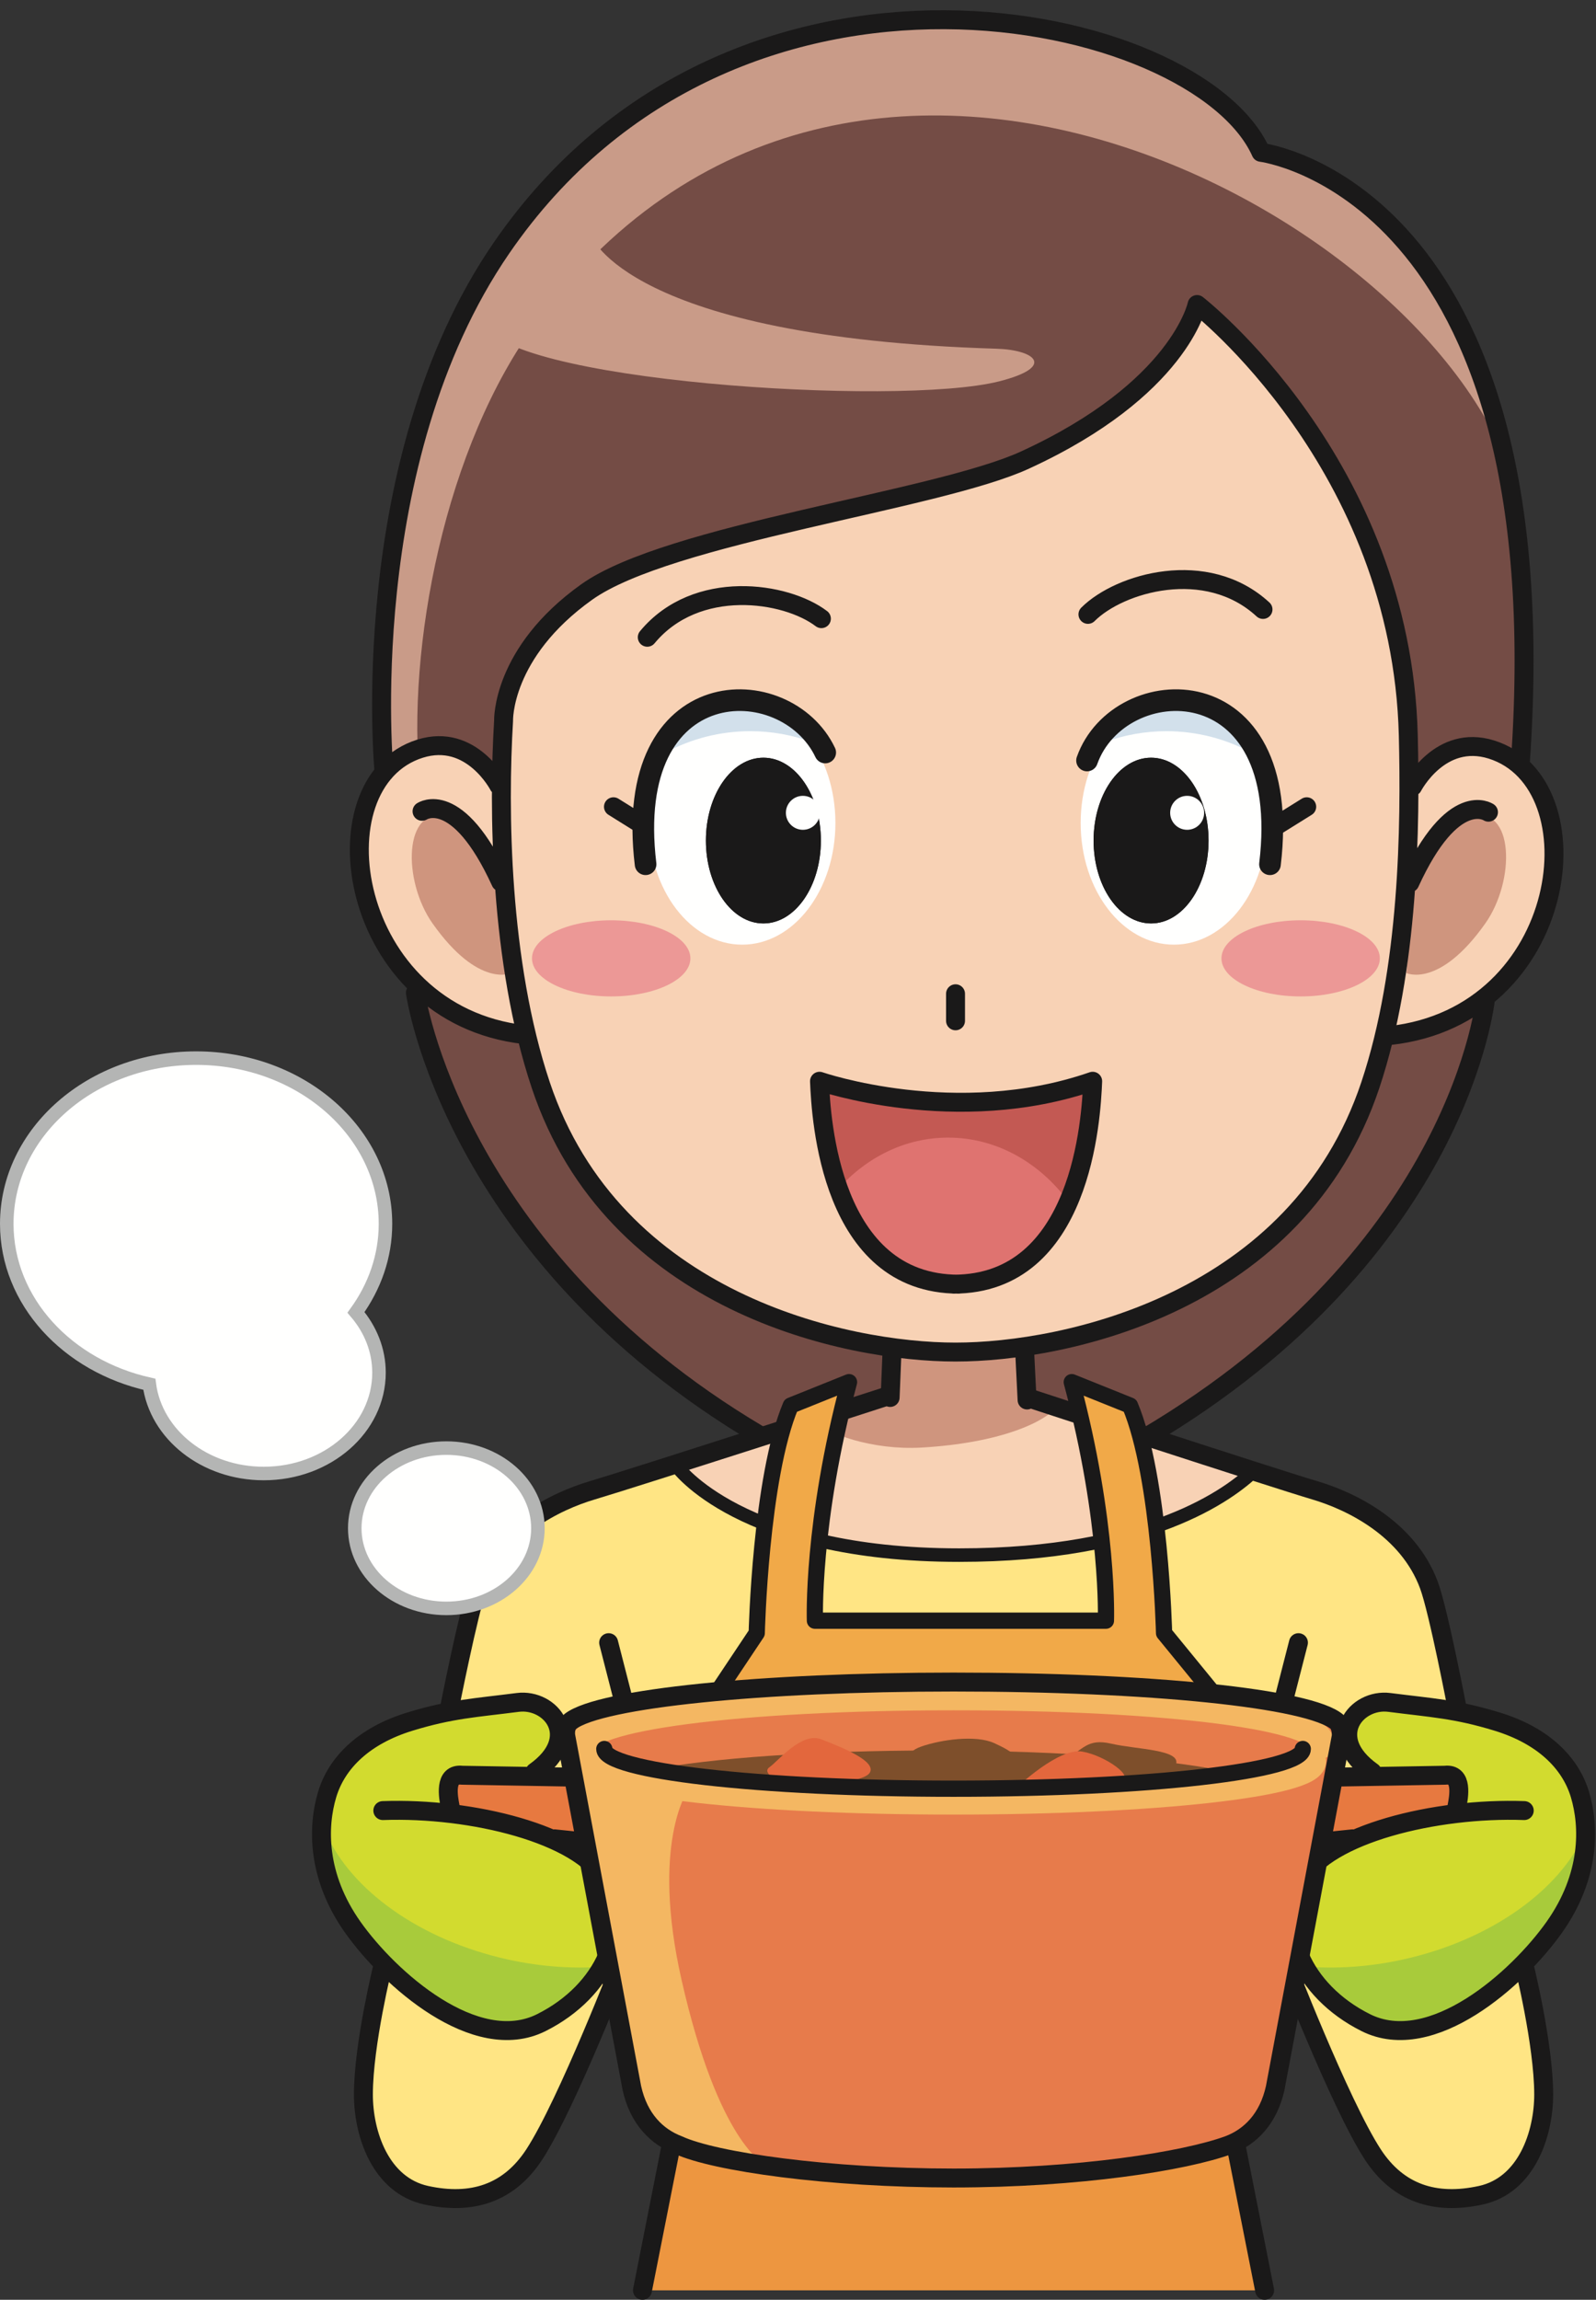 <?xml version="1.0" encoding="UTF-8"?>
<!DOCTYPE svg PUBLIC "-//W3C//DTD SVG 1.1//EN" "http://www.w3.org/Graphics/SVG/1.1/DTD/svg11.dtd">
<svg version="1.1" xmlns="http://www.w3.org/2000/svg" xmlns:xlink="http://www.w3.org/1999/xlink" x="0" y="0" width="590" height="850" viewBox="0, 0, 590, 850">
  <rect x="0" y="0" width="590" height="850" fill="#333333" stroke="none"/>
  <g id="Layer_1">
    <g>
      <path d="M247.21,778.435 L240,720.875 L230.625,723.375 C230.625,723.375 209.725,777.55 197.5,796.295 C188.125,810.67 174.425,815.035 157.535,811.345 C140.645,807.635 134.305,788.65 134.34,774 C134.38,755.36 141.615,726.2 141.615,726.2 L165.935,632.435 C165.935,632.435 173.21,595.395 176.75,585.865 C184.47,565.085 205.375,554.84 218.905,550.83 C225.45,548.89 244.98,542.685 265.805,536.02 L438.88,536.02 C459.705,542.685 479.24,548.89 485.78,550.83 C499.315,554.84 520.22,565.085 527.94,585.865 C531.48,595.395 538.75,632.435 538.75,632.435 L563.07,726.2 C563.07,726.2 570.31,755.36 570.35,774 C570.38,788.65 564.045,807.635 547.155,811.345 C530.265,815.035 516.565,810.67 507.19,796.295 C494.96,777.55 474.06,723.375 474.06,723.375 L464.685,720.875 L457.48,778.435 L247.21,778.435" fill="#FFE584"/>
      <path d="M466.155,56.3 C442.72,3.8 271.465,-33.7 185.345,91.715 C130.92,170.975 140.89,281.76 140.89,281.76 L165.97,368.8 L152.455,366.945 C152.455,366.945 173.775,474.425 281.9,529.425 L417.78,536.405 C521.605,474.35 545.465,389.9 550.3,372.615 L550.935,372.29 L562.395,278.69 C577.19,66.815 466.155,56.3 466.155,56.3" fill="#744C45"/>
      <path d="M198.57,118.8 C319.4,-43.7 546.07,89.635 561.9,188.8 C547.74,76.3 466.155,56.3 466.155,56.3 C442.72,3.8 271.465,-33.7 185.345,91.715 C130.92,170.975 140.89,281.76 140.89,281.76 C140.89,281.76 155.655,289.32 155.235,289.63 C150.235,239.63 164.315,164.865 198.57,118.8" fill="#C99B88"/>
    </g>
    <path d="M321.875,519 L250.935,541.81 C250.935,541.81 263.125,564.625 310.315,571.5 C357.5,578.375 391.56,571.81 396.875,571.185 C402.185,570.56 436.25,561.5 445.625,556.81 C455,552.125 460.625,544 460.625,544 L380.315,515.875 L321.875,519" fill="#F8D2B5"/>
    <path d="M332.965,475.875 L378.125,476.5 L380.315,515.875 L391.46,519.02 C386.875,525.68 369.375,533.395 340.53,535.025 C322.685,536.03 305.03,529.915 301.6,525.015 L330.86,516.425 L332.965,475.875" fill="#CF957E"/>
    <path d="M178.645,118.795 C183.635,140.785 331.86,150.495 369.42,140.93 C390.375,135.59 382.78,129.33 368.355,128.885 C231.845,124.725 218.495,87.08 218.495,87.08 L178.645,118.795" fill="#C99B88"/>
    <g>
      <path d="M184.405,290.355 C184.405,290.355 174.31,270.76 155.31,276.7 C115.685,289.08 128.395,374.975 193.87,382.39" fill="#F8D2B5"/>
      <path d="M522.24,290.685 C522.24,290.685 532.34,271.09 551.335,277.025 C590.96,289.41 580.435,375.31 513.93,382.715" fill="#F8D2B5"/>
    </g>
    <path d="M520.61,271.855 C521.42,305.065 520.94,358.045 506.575,401.045 C479.7,481.49 393.95,499.72 353.235,499.72 C312.535,499.72 226.78,481.49 199.905,401.045 C184.72,355.595 184.2,298.97 186.16,266.385 C186.16,266.385 185.345,241.3 216.9,218.8 C247.18,197.21 346.14,185.08 378.88,170.05 C436.09,143.8 442.525,112.55 442.525,112.55 C442.525,112.55 518.15,171.3 520.61,271.855" fill="#F8D2B5"/>
    <path d="M255.22,354.205 C255.22,361.98 242.11,368.28 225.945,368.28 C209.775,368.28 196.665,361.98 196.665,354.205 C196.665,346.435 209.775,340.135 225.945,340.135 C242.11,340.135 255.22,346.435 255.22,354.205" fill="#EC9896"/>
    <path d="M510.095,354.205 C510.095,361.98 496.975,368.28 480.815,368.28 C464.645,368.28 451.54,361.98 451.54,354.205 C451.54,346.435 464.645,340.135 480.815,340.135 C496.975,340.135 510.095,346.435 510.095,354.205" fill="#EC9896"/>
    <path d="M189.07,359.63 L186.155,325.88 C186.155,325.88 177.94,304.95 165.32,301.715 C149.075,297.55 148.745,325.51 159.905,341.3 C176.985,365.465 189.07,359.63 189.07,359.63" fill="#CF957E"/>
    <path d="M519.905,359.63 L522.825,325.88 C522.825,325.88 531.04,304.95 543.655,301.715 C559.905,297.55 560.24,325.51 549.075,341.3 C531.995,365.465 519.905,359.63 519.905,359.63" fill="#CF957E"/>
    <path d="M190.41,674.93 C206.175,679.38 219,686.215 223.855,694.92 C233.355,711.94 223.855,735.69 200.105,747.565 C175.745,759.73 143.895,731.335 130.435,712.335 C116.98,693.335 117.425,674.955 120.94,663.25 C124.5,651.375 134.67,641.49 151.42,636.335 C166.855,631.59 176.005,631.195 191.395,629.21 C203.665,627.625 215.54,642.27 197.725,654.93 L190.41,674.93" fill="#D2DB2F"/>
    <path d="M166.46,667.995 C165.67,664.03 164.085,655.33 170.815,656.12 L217.125,656.91 L222.665,681.455 L205,679.625 L166.46,667.995" fill="#E77940"/>
    <path d="M514.275,674.93 C498.51,679.38 485.69,686.215 480.83,694.92 C471.335,711.94 480.83,735.69 504.58,747.565 C528.94,759.73 560.79,731.335 574.25,712.335 C587.71,693.335 587.26,674.955 583.75,663.25 C580.185,651.375 570.02,641.49 553.27,636.335 C537.83,631.59 528.68,631.195 513.29,629.21 C501.02,627.625 489.15,642.27 506.965,654.93 L514.275,674.93" fill="#D2DB2F"/>
    <path d="M538.23,667.995 C539.02,664.03 540.605,655.33 533.875,656.12 L487.565,656.91 L482.02,681.455 L499.69,679.625 L538.23,667.995" fill="#E77940"/>
    <path d="M453.73,778.435 L467.185,846.5 L237.5,846.5 L250.96,778.435" fill="#ED9640"/>
    <path d="M518.635,724.23 C505.92,727.035 493.505,727.76 482.03,726.79 C486.575,734.94 494.22,742.385 504.58,747.565 C528.94,759.73 560.79,731.335 574.25,712.335 C583.025,699.94 585.87,687.83 585.825,677.64 C576.67,698.41 551.3,717.015 518.635,724.23" fill="#A8CB3B"/>
    <path d="M187.775,724.23 C200.49,727.035 212.9,727.76 224.375,726.79 C219.83,734.94 212.19,742.385 201.825,747.565 C177.465,759.73 145.615,731.335 132.16,712.335 C123.38,699.94 120.535,687.83 120.58,677.64 C129.735,698.41 155.105,717.015 187.775,724.23" fill="#A8CB3B"/>
    <path d="M328.905,515.72 C328.905,515.72 234.935,546.08 218.905,550.83 C205.375,554.84 184.47,565.085 176.75,585.865 C173.21,595.395 165.935,632.435 165.935,632.435 M329.06,516.5 L329.74,499.675 M379.685,517.435 L378.75,498.69" fill-opacity="0" stroke="#1A1919" stroke-width="7" stroke-linecap="round" stroke-linejoin="round"/>
    <path d="M463.945,543.215 C454.705,552.24 424.65,574.765 354.59,574.765 C273.6,574.765 250.29,542.01 250.29,542.01" fill-opacity="0" stroke="#1A1919" stroke-width="5" stroke-linecap="round" stroke-linejoin="round"/>
    <path d="M379.685,516.5 C379.685,516.5 470.065,546.08 486.095,550.83 C499.63,554.84 520.53,565.085 528.25,585.865 C531.79,595.395 538.75,631.81 538.75,631.81" fill-opacity="0" stroke="#1A1919" stroke-width="7" stroke-linecap="round" stroke-linejoin="round"/>
    <path d="M454.17,632.75 L430.325,603.585 C430.325,603.585 428.975,546.215 417.745,519.49 L396.205,510.835 C410.135,562.78 408.83,599 408.83,599 L301.255,599 C301.255,599 299.945,562.78 313.865,510.835 L292.32,519.49 C281.1,546.215 279.745,603.585 279.745,603.585 L259.17,634.415" fill="#F1A948"/>
    <path d="M454.17,632.75 L430.325,603.585 C430.325,603.585 428.975,546.215 417.745,519.49 L396.205,510.835 C410.135,562.78 408.83,599 408.83,599 L301.255,599 C301.255,599 299.945,562.78 313.865,510.835 L292.32,519.49 C281.1,546.215 279.745,603.585 279.745,603.585 L259.17,634.415" fill-opacity="0" stroke="#1A1919" stroke-width="6" stroke-linecap="round" stroke-linejoin="round"/>
    <path d="M303.65,228.655 C290.53,218.655 257.405,213.655 239.28,235.53 M184.405,290.355 C184.405,290.355 174.31,270.76 155.31,276.7 C115.685,289.08 128.395,374.975 193.87,382.39 M156.02,299.855 C156.02,299.855 169.08,290.95 185.115,325.98 M520.61,271.855 C521.42,305.065 520.94,358.045 506.575,401.045 C479.7,481.49 393.95,499.72 353.235,499.72 C312.535,499.72 226.78,481.49 199.905,401.045 C184.72,355.595 184.2,298.97 186.16,266.385 C186.16,266.385 185.345,241.3 216.9,218.8 C247.18,197.21 346.14,185.08 378.88,170.05 C436.09,143.8 442.525,112.55 442.525,112.55 C442.525,112.55 518.15,171.3 520.61,271.855 z M402.185,227.07 C413.845,215.4 446,206 466.9,225.25 M522.24,290.685 C522.24,290.685 532.34,271.09 551.335,277.025 C590.96,289.41 580.435,375.31 513.93,382.715 M550.25,300.185 C550.25,300.185 537.19,291.28 521.155,326.31 M141.985,285.56 C141.985,285.56 130.92,170.975 185.345,91.715 C271.465,-33.7 442.72,3.8 466.155,56.3 C466.155,56.3 576.83,69.735 562.045,281.61 M153.57,366.925 C153.57,366.925 166.905,462.895 280.575,530.335 M549.195,368.8 C549.195,368.8 540.315,462.26 423.385,531.345 M197.725,654.93 C215.54,642.27 203.665,627.625 191.395,629.21 C176.005,631.195 166.855,631.59 151.42,636.335 C134.67,641.49 124.5,651.375 120.94,663.25 C117.425,674.955 116.98,693.335 130.435,712.335 C143.895,731.335 175.745,759.73 200.105,747.565 C223.855,735.69 233.355,711.94 223.855,694.92 C214.355,677.895 174.375,668 141.52,669.185 M217.125,656.91 L170.815,656.12 C164.085,655.33 165.67,664.03 166.46,667.995 M487.87,656.91 L534.19,656.12 C540.915,655.33 539.33,664.03 538.535,667.995 M205,679.625 L222.665,681.455 M500,679.625 L482.335,681.455 M250.96,778.435 L237.5,846.5 M454.04,778.435 L467.5,846.5 M225,607.125 L231.25,631.5 M480,607.125 L473.75,631.5 M230.625,723.375 C230.625,723.375 209.725,777.55 197.5,796.295 C188.125,810.67 174.425,815.035 157.535,811.345 C140.645,807.635 134.305,788.65 134.34,774 C134.38,755.36 141.615,726.2 141.615,726.2 M474.375,723.375 C474.375,723.375 495.275,777.55 507.5,796.295 C516.875,810.67 530.575,815.035 547.465,811.345 C564.355,807.635 570.695,788.65 570.665,774 C570.62,755.36 563.385,726.2 563.385,726.2 M507.275,654.93 C489.465,642.27 501.335,627.625 513.605,629.21 C528.995,631.195 538.145,631.59 553.585,636.335 C570.33,641.49 580.5,651.375 584.065,663.25 C587.575,674.955 588.02,693.335 574.56,712.335 C561.105,731.335 529.255,759.73 504.895,747.565 C481.145,735.69 471.645,711.94 481.145,694.92 C490.645,677.895 530.625,668 563.475,669.185" fill-opacity="0" stroke="#1A1919" stroke-width="7" stroke-linecap="round" stroke-linejoin="round"/>
    <path d="M352.5,623.865 C432.75,623.865 495.825,632.945 495.825,641.725 L471.415,771.72 C468.865,783.25 462.075,789.84 454.2,792.825 C439.775,797.63 398.66,802.505 352.5,802.505 C306.335,802.505 265.22,797.63 250.795,792.825 C242.92,789.84 236.125,783.25 233.58,771.72 L209.17,639.755 C209.17,630.975 272.245,623.865 352.5,623.865" fill="#E77940"/>
    <path d="M352.5,623.865 C432.75,623.865 495.825,632.945 495.825,641.725 L471.415,771.72 C468.865,783.25 462.075,789.84 454.2,792.825 C439.775,797.63 398.66,802.505 352.5,802.505 C306.335,802.505 265.22,797.63 250.795,792.825 C242.92,789.84 236.125,783.25 233.58,771.72 L209.17,639.755 C209.17,630.975 272.245,623.865 352.5,623.865" fill="#E77B4B"/>
    <path d="M354.385,474.625 C306.905,474.625 303.515,413.375 302.95,399.625 C302.95,399.625 353.435,417.125 403.935,399.625 C403.37,413.375 399.98,474.625 352.5,474.625" fill="#DF7370"/>
    <path d="M350.51,420.455 C368.37,420.455 384.325,429.685 395,444.175 C402.57,426.655 403.645,406.755 403.935,399.625 C353.435,417.125 302.95,399.625 302.95,399.625 C303.215,406.1 304.11,423.13 309.955,439.33 C320.435,427.67 334.72,420.455 350.51,420.455" fill="#C35953"/>
    <path d="M354.385,474.625 C306.905,474.625 303.515,413.375 302.95,399.625 C302.95,399.625 353.435,417.125 403.935,399.625 C403.37,413.375 399.98,474.625 352.5,474.625" fill-opacity="0" stroke="#1A1919" stroke-width="7" stroke-linecap="round" stroke-linejoin="round"/>
    <path d="M216.095,644.985 C213.765,634.815 273.165,627.125 352.5,627.125 C431.825,627.125 489.99,634.49 488.31,644.985 M219.8,650.98 C219.8,659.095 278.205,665.665 352.5,665.665 C426.805,665.665 485.205,659.095 485.205,650.98" fill-opacity="0" stroke="#F4B762" stroke-width="10" stroke-linecap="round" stroke-linejoin="round"/>
    <path d="M238.34,783.76 L212.325,648.405 L254.17,661.92 C254.17,661.92 240.56,681.465 251.94,731.705 C265.635,792.19 282.745,799.96 282.745,799.96 L253.75,794.42 L238.34,783.76" fill="#F4B762"/>
    <path d="M495.825,641.725 L471.415,771.72 C468.865,783.25 462.075,789.84 454.2,792.825 C437.915,798.79 398.66,804.985 352.5,804.985 C306.335,804.985 264.165,799 250.795,792.825 C242.92,789.84 236.125,783.25 233.58,771.72 L209.17,641.725 C209.17,641.725 208.44,637.985 210.98,636.135 C222.095,627.695 281.5,621.68 352.5,621.68 C424.64,621.68 484.275,627.63 494.355,636.46 C496.095,638.295 495.825,641.725 495.825,641.725 z" fill-opacity="0" stroke="#1A1919" stroke-width="7" stroke-linecap="round" stroke-linejoin="round"/>
    <path d="M456.38,655.435 C435.44,650.405 393.565,646.975 345.28,646.975 C301.385,646.975 262.79,649.81 240.395,654.1 C263.285,658.3 304.535,661.1 352.5,661.1 C395.185,661.1 432.535,658.88 456.38,655.435" fill="#7E4F2B"/>
    <path d="M392.88,650.86 C400.71,646.6 401.73,642.355 410.91,644.48 C420.09,646.6 436.75,646.6 434.71,652.13 C432.68,657.665 413.29,653.84 406.825,654.69 C400.36,655.54 390.835,651.29 391.86,650.435" fill="#7E4F2B"/>
    <path d="M376.005,660.55 C376.005,660.55 391.36,645.82 400.13,647.385 C408.905,648.945 419.875,657.095 414.235,658.04 C408.595,658.98 376.005,660.55 376.005,660.55" fill="#E3673D"/>
    <path d="M288.51,658.805 C288.51,658.805 281.31,655.36 284.44,653.165 C287.575,650.975 296.35,640.005 303.555,642.825 C310.76,645.645 324.545,650.97 321.415,655.355 C318.28,659.74 290.705,660.69 288.51,658.805" fill="#E3673D"/>
    <path d="M223.395,646.415 C223.395,654.525 280.21,661.1 352.5,661.1 C424.79,661.1 481.605,654.525 481.605,646.415" fill-opacity="0" stroke="#1A1919" stroke-width="6" stroke-linecap="round" stroke-linejoin="round"/>
    <path d="M341.85,651.77 C336.225,652.23 333.385,648.01 340.59,645.505 C347.805,642.995 360.645,641.115 367.54,644.25 C374.44,647.38 380.08,651.14 371.305,652.08 C362.53,653.025 345.61,651.455 341.85,651.77" fill="#7E4F2B"/>
    <path d="M308.83,304.185 C308.83,329.015 293.4,349.145 274.365,349.145 C255.33,349.145 239.895,329.015 239.895,304.185 C239.895,279.355 255.33,259.225 274.365,259.225 C293.4,259.225 308.83,279.355 308.83,304.185" fill="#FFFFFE"/>
    <path d="M468.43,304.185 C468.43,329.015 453,349.145 433.965,349.145 C414.93,349.145 399.495,329.015 399.495,304.185 C399.495,279.355 414.93,259.225 433.965,259.225 C453,259.225 468.43,279.355 468.43,304.185" fill="#FFFFFE"/>
    <path d="M303.455,310.675 C303.455,327.59 293.94,341.3 282.205,341.3 C270.47,341.3 260.955,327.59 260.955,310.675 C260.955,293.76 270.47,280.05 282.205,280.05 C293.94,280.05 303.455,293.76 303.455,310.675" fill="#1A1919"/>
    <path d="M404.275,310.675 C404.275,327.59 413.79,341.3 425.525,341.3 C437.265,341.3 446.775,327.59 446.775,310.675 C446.775,293.76 437.265,280.05 425.525,280.05 C413.79,280.05 404.275,293.76 404.275,310.675" fill="#1A1919"/>
    <path d="M303.08,300.42 C303.08,303.885 300.275,306.695 296.805,306.695 C293.34,306.695 290.525,303.885 290.525,300.42 C290.525,296.95 293.34,294.14 296.805,294.14 C300.275,294.14 303.08,296.95 303.08,300.42" fill="#FFFFFE"/>
    <path d="M445.135,300.42 C445.135,303.885 442.325,306.695 438.855,306.695 C435.39,306.695 432.58,303.885 432.58,300.42 C432.58,296.95 435.39,294.14 438.855,294.14 C442.325,294.14 445.135,296.95 445.135,300.42" fill="#FFFFFE"/>
    <path d="M277.4,270.245 C285.385,270.245 292.995,271.69 300.01,274.235 C293.7,265.045 284.565,259.225 274.365,259.225 C262.84,259.225 252.675,266.625 246.415,277.95 C255.55,273.07 266.115,270.245 277.4,270.245" fill="#D2E0EB"/>
    <path d="M431.15,270.245 C423.165,270.245 415.555,271.69 408.54,274.235 C414.85,265.045 423.985,259.225 434.185,259.225 C445.71,259.225 455.875,266.625 462.135,277.95 C453,273.07 442.435,270.245 431.15,270.245" fill="#D2E0EB"/>
    <path d="M305.06,278.125 C290.595,247.635 230,247.5 238.65,319.425 M401.85,281.08 C413.67,247.715 478.41,245.25 469.48,319.425" fill-opacity="0" stroke="#1A1919" stroke-width="8" stroke-linecap="round" stroke-linejoin="round"/>
    <path d="M226.78,298.175 L237.81,305.05 M483.06,298.175 L472.025,305.05 M353.235,377.29 L353.235,367.29" fill-opacity="0" stroke="#1A1919" stroke-width="7" stroke-linecap="round" stroke-linejoin="round"/>
    <path d="M303.455,310.675 C303.455,327.59 293.94,341.3 282.205,341.3 C270.47,341.3 260.955,327.59 260.955,310.675 C260.955,293.76 270.47,280.05 282.205,280.05 C293.94,280.05 303.455,293.76 303.455,310.675" fill="#1A1919"/>
    <path d="M404.275,310.675 C404.275,327.59 413.79,341.3 425.525,341.3 C437.265,341.3 446.775,327.59 446.775,310.675 C446.775,293.76 437.265,280.05 425.525,280.05 C413.79,280.05 404.275,293.76 404.275,310.675" fill="#1A1919"/>
    <path d="M303.08,300.42 C303.08,303.885 300.275,306.695 296.805,306.695 C293.34,306.695 290.525,303.885 290.525,300.42 C290.525,296.95 293.34,294.14 296.805,294.14 C300.275,294.14 303.08,296.95 303.08,300.42" fill="#FFFFFE"/>
    <path d="M445.135,300.42 C445.135,303.885 442.325,306.695 438.855,306.695 C435.39,306.695 432.58,303.885 432.58,300.42 C432.58,296.95 435.39,294.14 438.855,294.14 C442.325,294.14 445.135,296.95 445.135,300.42" fill="#FFFFFE"/>
    <path d="M165,535.21 C146.3,535.21 131.145,548.475 131.145,564.83 C131.145,581.185 146.3,594.455 165,594.455 C183.7,594.455 198.855,581.185 198.855,564.83 C198.855,548.475 183.7,535.21 165,535.21 z M131.6,485.055 C138.465,475.58 142.5,464.38 142.5,452.33 C142.5,418.5 111.16,391.08 72.5,391.08 C33.84,391.08 2.5,418.5 2.5,452.33 C2.5,480.925 24.925,504.875 55.205,511.615 C57.64,530.18 75.635,544.605 97.5,544.605 C121.03,544.605 140.105,527.915 140.105,507.33 C140.105,498.965 136.915,491.275 131.6,485.055" fill="#FFFFFE"/>
    <path d="M165,535.21 C146.3,535.21 131.145,548.475 131.145,564.83 C131.145,581.185 146.3,594.455 165,594.455 C183.7,594.455 198.855,581.185 198.855,564.83 C198.855,548.475 183.7,535.21 165,535.21 z M131.6,485.055 C138.465,475.58 142.5,464.38 142.5,452.33 C142.5,418.5 111.16,391.08 72.5,391.08 C33.84,391.08 2.5,418.5 2.5,452.33 C2.5,480.925 24.925,504.875 55.205,511.615 C57.64,530.18 75.635,544.605 97.5,544.605 C121.03,544.605 140.105,527.915 140.105,507.33 C140.105,498.965 136.915,491.275 131.6,485.055 z" fill-opacity="0" stroke="#B4B5B4" stroke-width="5"/>
  </g>
</svg>
